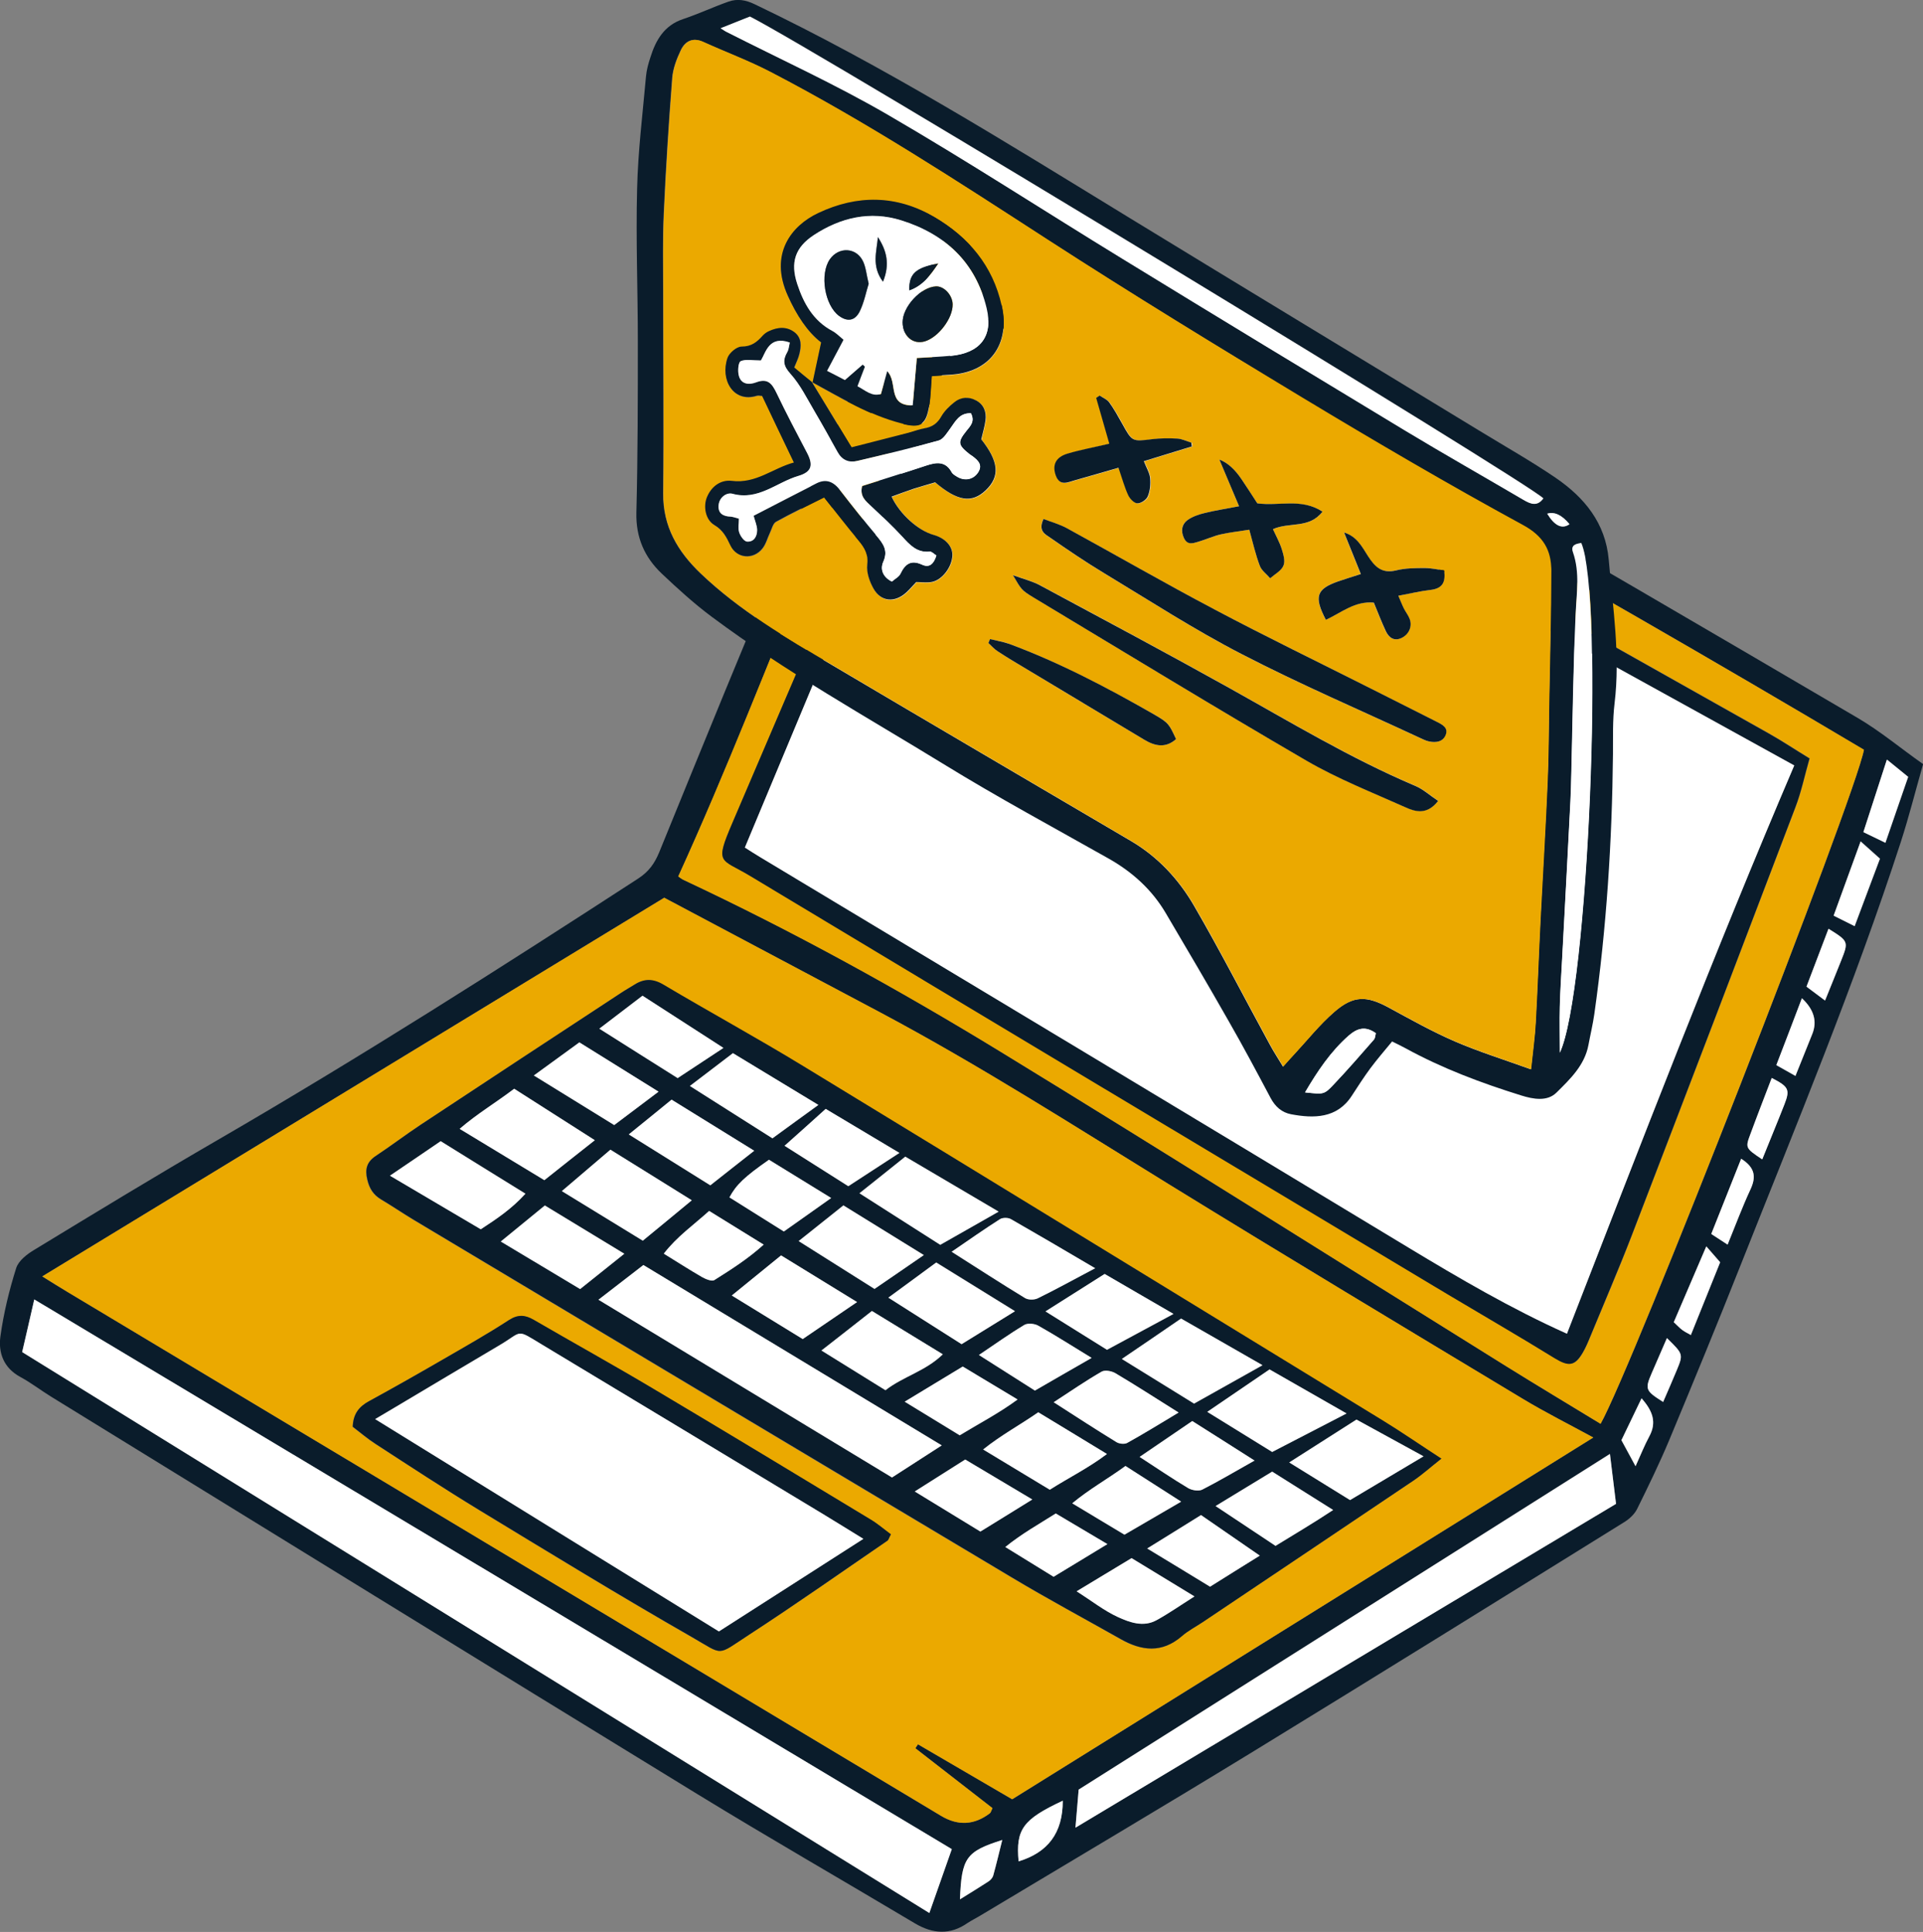 <?xml version="1.0" encoding="UTF-8"?>
<svg xmlns="http://www.w3.org/2000/svg" version="1.1" viewBox="0 0 1318.7 1325">
  <rect x="0" y="0" width="1318.7" height="1325" fill="#808080" stroke="none"/>
  <defs>
    <style>
      .cls-1 {
        fill: #0a1c2b;
      }

      .cls-2 {
        fill: #fff;
      }

      .cls-3 {
        fill: #eba900;
      }
    </style>
  </defs>
  <!-- Generator: Adobe Illustrator 28.6.0, SVG Export Plug-In . SVG Version: 1.2.0 Build 709)  -->
  <g>
    <g id="Layer_1">
      <g>
        <g>
          <path class="cls-1" d="M1318.7,524.3c-5.2,18.2-9.6,35.8-15.2,53.1-32,98.5-71.7,194-109.8,290.1-15.9,40.2-32.4,80.2-49,120.1-6.7,16-14.3,31.6-22,47.2-1.8,3.7-5.4,7-9,9.2-84.5,52.5-169,105-253.9,157-62.4,38.2-125.4,75.5-188.1,113.1-2.7,1.6-5.5,3-8.1,4.7-12,8.4-23.9,7.6-36.2.3-49.8-29.7-100.1-58.6-149.6-88.9-147.6-90.4-295-181.4-442.4-272.1-7.2-4.4-14-9.7-21.4-13.7-11.5-6.2-15.3-16.6-13.7-28,2.2-15.8,6-31.5,10.8-46.7,1.6-5.1,7.6-9.7,12.7-12.7,41.6-25.3,83.1-50.6,125.2-75,98.1-56.9,193.7-117.8,288.7-179.5,7.2-4.7,11.2-10.3,14.4-18.1,29.8-73.1,59.5-146.2,90.3-218.9,29.2-69,59.7-137.4,89.6-206.1,1.6-3.6,2.4-7.6,3.2-11.4,2-9.3,8.5-13.7,17.5-10.9,5.1,1.6,9.9,4.1,14.5,6.7,99,56,198.2,111.7,296.9,168.3,103.7,59.6,206.9,119.9,310,180.4,15.3,9,29,20.5,44.6,31.5ZM455.5,615.7c-143.4,87.3-284.1,173-426.5,259.7,6.7,4.2,11.9,7.5,17.2,10.6,199.7,119.8,399.5,239.6,599.2,359.4q17.4,10.4,33.4-1.8c.6-.5.8-1.5,1.8-3.5-17.5-13.6-35.2-27.3-52.9-41.1.6-.9,1.2-1.8,1.8-2.7,21.3,12.4,42.7,24.9,64.6,37.7,132.2-82.3,265-165,398.5-248.1-16.3-8.9-32.7-17.1-48.3-26.5-81-48.8-162.1-97.5-242.6-147.1-65.3-40.2-130-81.7-197.8-117.8-50-26.6-100-53.1-148.4-78.8ZM1278.2,514.2c-206.4-122.8-416.5-239.1-629-354.3-31,74.3-61.7,147.4-92,220.7-30.4,73.6-59,147.9-92.1,220.5,1.2.8,2.3,1.7,3.5,2.3,74.8,35,147.1,74.8,217.5,117.9,116.1,71,231.1,143.7,346.6,215.6,21.5,13.4,43.2,26.4,64.9,39.6,21.3-37.2,174.9-430.6,180.6-462.3ZM652.7,1268.2c-209.6-125.6-418.7-250.9-629.2-377-2.9,12.7-5.7,24.6-8.3,36.1,207.7,128.4,414.9,256.5,622.1,384.7,5.3-15.2,10.5-29.8,15.4-43.8ZM1104,997.1c-123,77.7-243.5,153.9-364.3,230.2-.7,8.1-1.4,16.1-2.2,26.1,124.2-74.4,246.5-147.7,370.7-222.1-1.2-9.7-2.6-21-4.2-34.3ZM1294,521c-5.8,17.8-10.8,33.3-16.1,49.7,5.2,2.5,9.8,4.7,15.1,7.3,5.5-16,10.5-30.5,15.6-45.2-4.9-4-9-7.3-14.5-11.8ZM1289.2,588.8c-4.5-4-8.2-7.3-13.2-11.8-6.6,18.1-12.5,34.3-18.5,50.9,5.2,2.6,9.4,4.7,14.4,7.2,5.9-15.9,11.4-30.4,17.4-46.4ZM1170.1,854.8c-7.9,18.4-15.1,35.3-22.3,52,2.6,2.5,4.1,4.1,5.9,5.4,1.6,1.2,3.5,2.1,5.8,3.4,6.9-17.2,13.5-33.6,20.1-49.9-3.2-3.7-5.7-6.6-9.5-10.9ZM1208.4,795.1c5.3-13.2,10.4-25.4,15.2-37.7,3.9-10.1,2.9-12.1-8.7-18.1-4.9,12.8-9.8,25.6-14.6,38.4-3.6,9.6-3.4,9.7,8,17.4ZM1194,794.7c-7,17.6-13.6,34.4-20.5,51.6,3.9,2.6,7.1,4.6,11.2,7.3,5.5-13.3,10.1-25.7,15.6-37.7,4-8.5,3.5-15-6.3-21.2ZM1235.7,684.7c-5.8,15.2-11.5,30-17.5,45.8,4.6,2.6,8.4,4.8,13.1,7.4,4.3-10.8,8-19.9,11.6-28.9q5.1-12.9-7.1-24.3ZM728.8,1235c-27.5,12.8-32.3,19.7-30.3,41.6,20-6.1,30.4-19.4,30.3-41.6ZM1251.5,686.2c4.1-10.2,7.6-18.7,11-27.3,5.2-13.2,5.2-13.4-8.6-22-5,13.2-10,26.3-15.1,39.7,4.1,3.1,7.6,5.6,12.7,9.5ZM658.3,1302.7c7.2-4.5,13.5-8.3,19.6-12.3,1.4-.9,2.7-2.5,3.2-4,2.2-8,4.1-16,6.2-24.4-24.8,7.9-27.9,12.1-29,40.8ZM1143.1,917.7c-3.6,8.4-7.1,16.3-10.5,24.2-4.6,10.8-4.2,11.9,7.9,19.6,3.1-7.3,6.3-14.5,9.3-21.7,4.6-11.1,4.5-11.1-6.7-22.1ZM1121.6,1005.6c3.5-7.7,6.1-14.3,9.4-20.4,5.2-9.6,2.4-17.4-5.3-26.1-5,10.3-9.4,19.5-13.8,28.7,3.2,5.9,6.1,11.3,9.7,17.9Z"/>
          <path class="cls-3" d="M455.5,615.7c48.4,25.7,98.4,52.2,148.4,78.8,67.8,36.1,132.4,77.5,197.8,117.8,80.5,49.6,161.6,98.3,242.6,147.1,15.6,9.4,32,17.6,48.3,26.5-133.4,83.1-266.3,165.8-398.5,248.1-21.9-12.8-43.2-25.2-64.6-37.7-.6.9-1.2,1.8-1.8,2.7,17.7,13.7,35.4,27.5,52.9,41.1-1,2-1.1,3-1.8,3.5q-16,12.2-33.4,1.8c-199.7-119.8-399.5-239.6-599.2-359.4-5.3-3.2-10.5-6.5-17.2-10.6,142.4-86.7,283.1-172.4,426.5-259.7ZM988.3,1000.5c-15.1-9.8-27.5-18.4-40.4-26.3-132.3-81.1-264.6-162.2-397.2-242.9-31.6-19.2-64.1-37-95.9-55.9-7.2-4.3-13.3-4.1-19.9,0-3,1.9-6.1,3.6-9.1,5.6-45.9,30.1-91.7,60.3-137.5,90.5-10.4,6.9-20.4,14.5-30.8,21.4-6.2,4.1-7.4,9.1-5.8,16.1,1.4,6.1,4.1,10.5,9.5,13.7,7.7,4.5,15,9.6,22.7,14.2,136.6,81.8,273.2,163.6,409.9,245.1,24.5,14.6,49.7,28.1,74.5,42.2,14.4,8.1,28.3,9.8,41.9-1.9,4.4-3.8,9.6-6.5,14.4-9.7,48.2-32.3,96.4-64.6,144.4-97,6.2-4.2,11.7-9.2,19.1-15ZM610.9,1052.4c-4.6-3.4-8.9-7.2-13.8-10.1-49.6-30-99.1-60-148.9-89.6-27.2-16.2-54.9-31.5-82.2-47.4-6-3.5-10.9-3.9-17.2.2-14.5,9.4-29.6,18-44.7,26.7-17,9.8-34,19.5-51.2,28.9-6.8,3.7-10.8,8.7-11.1,17.5,5,3.8,10.1,8.2,15.7,11.8,23.6,15.2,47.1,30.7,71,45.3,48.4,29.4,96.6,59,145.8,87.1,22.3,12.7,16.7,13.1,39.2-1.5,32.1-20.8,63.4-42.9,94.9-64.5.9-.6,1.3-2.2,2.4-4.3Z"/>
          <path class="cls-3" d="M1278.2,514.2c-5.7,31.6-159.4,425-180.6,462.3-21.6-13.2-43.4-26.2-64.9-39.6-115.5-71.9-230.5-144.6-346.6-215.6-70.4-43-142.7-82.8-217.5-117.9-1.2-.6-2.2-1.4-3.5-2.3,33.1-72.5,61.7-146.9,92.1-220.5,30.3-73.3,61-146.4,92-220.7,212.5,115.2,422.5,231.6,629,354.3ZM1240.9,520c-10-6.1-18.9-12-28.1-17.2-129-72.6-258-145.3-387.2-217.7-50.2-28.1-100.8-55.4-151.3-83-4.1-2.3-8.6-3.9-13.3-6.1-6,13.5-11.4,25.5-16.7,37.6-47.4,110.2-94.8,220.4-141.9,330.7-12.3,28.8-8.1,24.2,11.9,36.2,159.4,95.9,319,191.5,478.6,287.1,24.5,14.7,49.2,29,73.5,43.9,9.4,5.8,13.7,5.5,19.2-4,2-3.5,3.5-7.2,5.1-10.9,9.5-23.1,19.5-46,28.4-69.3,37.6-97.8,75-195.7,112.2-293.6,4.1-10.7,6.4-22,9.8-33.8Z"/>
          <path class="cls-2" d="M652.7,1268.2c-4.9,14-10.1,28.6-15.4,43.8-207.2-128.1-414.4-256.2-622.1-384.7,2.7-11.5,5.4-23.4,8.3-36.1,210.5,126.1,419.6,251.4,629.2,377Z"/>
          <path class="cls-2" d="M1104,997.1c1.6,13.3,3,24.5,4.2,34.3-124.2,74.4-246.5,147.6-370.7,222.1.8-10,1.5-18.1,2.2-26.1,120.8-76.3,241.2-152.5,364.3-230.2Z"/>
          <path class="cls-2" d="M1294,521c5.6,4.5,9.6,7.8,14.5,11.8-5,14.6-10.1,29.1-15.6,45.2-5.3-2.6-9.8-4.7-15.1-7.3,5.3-16.4,10.3-31.9,16.1-49.7Z"/>
          <path class="cls-2" d="M1289.2,588.8c-6,15.9-11.4,30.5-17.4,46.4-5-2.5-9.1-4.6-14.4-7.2,6.1-16.7,11.9-32.8,18.5-50.9,5,4.4,8.7,7.8,13.2,11.8Z"/>
          <path class="cls-2" d="M1170.1,854.8c3.8,4.3,6.3,7.3,9.5,10.9-6.6,16.3-13.2,32.7-20.1,49.9-2.3-1.3-4.2-2.2-5.8-3.4-1.8-1.3-3.3-3-5.9-5.4,7.2-16.7,14.4-33.6,22.3-52Z"/>
          <path class="cls-2" d="M1208.4,795.1c-11.5-7.7-11.6-7.8-8-17.4,4.7-12.8,9.7-25.6,14.6-38.4,11.6,6,12.7,7.9,8.7,18.1-4.8,12.3-9.9,24.5-15.2,37.7Z"/>
          <path class="cls-2" d="M1194,794.7c9.8,6.2,10.3,12.7,6.3,21.2-5.6,12-10.2,24.4-15.6,37.7-4.1-2.7-7.2-4.7-11.2-7.3,6.8-17.2,13.5-34,20.5-51.6Z"/>
          <path class="cls-2" d="M1235.7,684.7q12.2,11.4,7.1,24.3c-3.6,9-7.2,18-11.6,28.9-4.6-2.6-8.5-4.8-13.1-7.4,6.1-15.8,11.7-30.5,17.5-45.8Z"/>
          <path class="cls-2" d="M728.8,1235c0,22.3-10.3,35.5-30.3,41.6-2-22,2.9-28.8,30.3-41.6Z"/>
          <path class="cls-2" d="M1251.5,686.2c-5.1-3.8-8.6-6.4-12.7-9.5,5.1-13.5,10.1-26.5,15.1-39.7,13.8,8.6,13.9,8.7,8.6,22-3.4,8.6-6.9,17.1-11,27.3Z"/>
          <path class="cls-2" d="M658.3,1302.7c1.1-28.7,4.2-32.9,29-40.8-2.1,8.4-4,16.5-6.2,24.4-.4,1.5-1.8,3.1-3.2,4-6.2,4-12.5,7.9-19.6,12.3Z"/>
          <path class="cls-2" d="M1143.1,917.7c11.2,11,11.3,11,6.7,22.1-3,7.2-6.1,14.4-9.3,21.7-12.1-7.6-12.6-8.7-7.9-19.6,3.4-7.9,6.9-15.8,10.5-24.2Z"/>
          <path class="cls-2" d="M1121.6,1005.6c-3.6-6.6-6.5-11.9-9.7-17.9,4.4-9.1,8.9-18.4,13.8-28.7,7.7,8.7,10.5,16.5,5.3,26.1-3.3,6.1-5.9,12.7-9.4,20.4Z"/>
          <path class="cls-1" d="M988.3,1000.5c-7.4,5.8-13,10.9-19.1,15-48.1,32.4-96.3,64.7-144.4,97-4.8,3.2-10.1,5.9-14.4,9.7-13.6,11.7-27.5,10.1-41.9,1.9-24.8-14-50-27.5-74.5-42.2-136.7-81.6-273.3-163.4-409.9-245.1-7.7-4.6-15-9.6-22.7-14.2-5.4-3.2-8.1-7.6-9.5-13.7-1.7-7-.4-12,5.8-16.1,10.4-6.9,20.4-14.5,30.8-21.4,45.8-30.3,91.6-60.4,137.5-90.5,3-2,6.1-3.7,9.1-5.6,6.6-4.2,12.7-4.3,19.9,0,31.8,18.9,64.3,36.6,95.9,55.9,132.5,80.7,264.8,161.9,397.2,242.9,12.9,7.9,25.3,16.5,40.4,26.3ZM410.4,891.4c68.6,41.5,135.1,81.8,201.3,121.9,11.4-7.4,22-14.2,34.1-22-69.2-41.8-136.6-82.5-204.6-123.7-9.8,7.6-19.3,14.9-30.8,23.8ZM751,869.8c-20.9-12.3-39.3-23.2-57.8-33.7-1.9-1.1-5.6-1.1-7.4,0-10.7,6.8-21.1,14.2-33.2,22.4,18.1,11.5,34.1,21.9,50.4,31.8,2.2,1.3,6.3,1.3,8.7.1,12.3-6.1,24.3-12.7,39.3-20.6ZM407.9,782c-19.4-12.4-37.3-23.8-55.3-35.3-12.5,9.5-25.3,17-37.4,27.5,20.4,12.3,38.9,23.6,58.1,35.2,11.2-8.8,21.9-17.3,34.6-27.4ZM865.7,936.3c-20.4-11.7-38.3-22-55.7-31.9-14,9.5-26.6,18.1-40.6,27.7,17.8,11,33.5,20.7,49.5,30.6,15.2-8.5,29.7-16.7,46.9-26.3ZM644.7,853.7c13.1-7.4,25.8-14.6,40.1-22.8-22.2-13.1-43.1-25.4-64-37.7-10.8,8.6-20.5,16.4-31.4,25.1,18.7,12,36.3,23.2,55.3,35.3ZM474.4,823.2c-19.3-12-37.2-23.1-55.8-34.7-11.1,9.5-21.8,18.6-33.3,28.4,19.5,11.9,37.2,22.8,55.5,34,11.1-9.2,21.6-17.9,33.6-27.7ZM923.4,969.4c-19-10.9-36.1-20.6-52.8-30.2-14.7,10-28,19.1-42.7,29.1,16,9.9,30.3,18.7,44.5,27.5,16.6-8.6,32.6-16.8,51-26.4ZM267.5,806.3c22.3,13.2,42.1,24.9,62.2,36.7,11-7.1,21.4-14.1,30.6-24.4-19.9-12.3-38.7-24-58.1-36-11.1,7.6-21.9,15-34.7,23.6ZM884.1,1003c14.6,9,28.1,17.4,41.7,25.8,16.8-10,32.9-19.6,50.4-30-16.9-9.3-31.6-17.3-46-25.2-15.5,9.9-30.1,19.2-46.1,29.4ZM550.5,918.4c12.1-8.3,23.7-16.2,37.3-25.4-18.6-11.4-35.4-21.7-52.1-32-11.6,9.4-22.1,18-33.8,27.5,17.1,10.5,32.6,20,48.7,29.9ZM529.7,780.7c10.7-7.7,20.3-14.7,31.5-22.9-20.2-12.2-39.1-23.7-58.6-35.5-9.7,7.3-19.1,14.5-29.5,22.5,19.6,12.4,37.6,23.9,56.6,35.9ZM460.6,754.2c-10,8.1-18.9,15.3-29.4,23.9,19.4,12.1,37.6,23.4,55.9,34.9,10.2-8,19.4-15.3,30.1-23.7-19.7-12.2-37.7-23.3-56.6-35ZM578.3,826.7c-10,8-19.6,15.6-30.6,24.4,18.5,11.7,35.3,22.2,52,32.8,11.5-7.9,22-15.1,33.8-23.2-18.7-11.6-36.1-22.3-55.2-34.1ZM609.3,889.9c17.8,11.3,34.1,21.7,50.2,31.9,12.4-7.6,23.5-14.5,36.6-22.6-19-11.8-36.2-22.4-54-33.4-10.7,7.8-20.9,15.4-32.7,24ZM428.2,859.8c-18.9-11.5-36.5-22.2-54.5-33.1-10.2,8.3-19.6,16-30.2,24.7,19.3,11.6,36.7,22,54.4,32.6,10-8,19.3-15.4,30.4-24.3ZM716.9,899.4c15.4,9.6,28.8,18,42.3,26.4,15-8.1,29.4-15.9,45.6-24.6-17-9.9-32.2-18.7-47.2-27.4-13.3,8.4-25.7,16.3-40.6,25.7ZM451.6,748.7c-19.4-12.1-36.7-22.8-54.3-33.8-10.3,7.5-20.2,14.7-31.2,22.7,19.3,11.9,36.9,22.7,55.1,34,9.9-7.5,19.4-14.6,30.4-22.9ZM808.2,968.8c-16-10.1-29.4-18.8-43.2-26.9-2.6-1.6-7.3-2.5-9.6-1.2-10.7,6.2-20.9,13.2-32.9,21,15.5,9.9,29.2,18.8,43.1,27.4,1.9,1.2,5.5,1.6,7.3.5,11.2-6.2,22.1-13,35.2-20.8ZM607.3,953.5c12.2-9.5,27.4-13,39.3-24.6-17-10.4-32.7-20-48.6-29.7-11.6,9-22.3,17.4-34.6,27.1,15.1,9.4,28.9,17.9,44,27.3ZM719.9,1021.7c12.9-8.2,26.2-14.7,39.2-24.5-16.9-10.2-32-19.4-47.1-28.6-12.7,8.8-25.4,15.5-37.8,25.5,16.3,9.9,30.7,18.6,45.7,27.6ZM464.7,739.4c10.4-6.9,20.5-13.5,31.4-20.7-19.5-12.6-37.4-24.1-55.5-35.8-9.9,7.5-19.2,14.6-29.6,22.6,18.7,11.8,36,22.7,53.7,33.9ZM616.7,790.7c-17.5-10.5-33.9-20.2-50.4-30.1-9.5,8.5-18.4,16.5-28.2,25.3,15,9.5,29.2,18.5,43.7,27.7,11.6-7.6,22.7-14.8,35-22.8ZM833.6,1032.9c15,10,28.1,18.7,41.1,27.3,13.3-8.2,25.8-15.5,39.5-24.6-15.4-9.6-28.5-17.9-41.8-26.3-12.5,7.6-24.6,14.9-38.8,23.6ZM707.9,1028.4c-16.6-9.9-31.3-18.6-46-27.4-11.6,7.3-22.3,14.1-34.6,21.9,16.5,10.1,30.7,18.8,45,27.5,11.7-7.3,22.6-14,35.6-22ZM775.9,1068.6c-12.8,7.8-24.4,14.8-37.6,22.7,10.3,6.6,18.7,13.3,28.2,17.6,8.1,3.7,17.6,7.2,26.6,2.2,8.3-4.6,16.2-10.1,26-16.3-15.6-9.5-29.1-17.7-43.2-26.3ZM817.6,974.6c-12.5,8.5-23.7,16.2-36.1,24.6,12.3,8,22.6,15,33.3,21.4,2.6,1.5,7.2,2.3,9.7,1,11.4-5.8,22.4-12.3,35.8-19.9-15.1-9.6-28.5-18.1-42.7-27.1ZM863.9,1066.9c-14.7-10.1-27.4-18.9-40.3-27.8-12.3,7.6-23.8,14.7-36.9,22.9,15.5,9.5,29.1,17.7,43.1,26.2,11.1-6.9,21.6-13.5,34.1-21.3ZM748.6,931.3c-13.8-8.4-25-15.6-36.6-22.1-2.6-1.4-7.3-1.9-9.6-.5-10.1,6.1-19.7,13-31.1,20.6,14.1,8.9,26.3,16.7,38.4,24.4,12.9-7.4,24.8-14.2,38.9-22.4ZM658.2,984.4c13.1-8,26.3-14.8,39.6-24.5-13.9-8.4-26-15.7-37.6-22.6-13.5,8.2-25.9,15.6-39.8,24.1,13.4,8.2,25.5,15.5,37.8,23.1ZM570,821.6c-15.9-9.8-29.4-18.1-42.6-26.2-16.9,11.8-22.5,17.2-27.1,25.8,12.3,7.7,24.6,15.4,37.3,23.4,10.6-7.5,20.6-14.6,32.5-23ZM809.9,1029.9c-13.9-8.9-26.1-16.7-38.1-24.4-12.4,9.1-24.7,15.7-36.5,25.6,13.2,8,24.5,14.7,35.8,21.5,13-7.6,25.1-14.6,38.8-22.6ZM486.3,830.5c-10.6,9.6-22.1,17.6-31.1,29.3,9.6,5.9,17.8,11.2,26.3,16.1,2.5,1.4,6.7,3.1,8.4,2,11.4-7.2,22.9-14.4,33.8-24.3-13.4-8.2-25.1-15.5-37.4-23.1ZM759.4,1059c-12.9-7.6-24.2-14.4-35.4-21-11.9,7.5-23.3,13.9-34.6,23,12.2,7.5,22.7,14,33.1,20.4,12.3-7.5,23.9-14.5,36.9-22.4Z"/>
          <path class="cls-1" d="M610.9,1052.4c-1.2,2.1-1.5,3.7-2.4,4.3-31.6,21.6-62.9,43.7-94.9,64.5-22.6,14.7-16.9,14.3-39.2,1.5-49.1-28.1-97.4-57.7-145.8-87.1-24-14.6-47.5-30-71-45.3-5.6-3.6-10.6-7.9-15.7-11.8.3-8.8,4.3-13.8,11.1-17.5,17.2-9.4,34.3-19.1,51.2-28.9,15-8.7,30.1-17.2,44.7-26.7,6.3-4.1,11.2-3.7,17.2-.2,27.4,15.9,55,31.2,82.2,47.4,49.8,29.6,99.3,59.6,148.9,89.6,4.8,2.9,9.2,6.7,13.8,10.1ZM592.1,1055.4c-10.3-6.3-18.8-11.7-27.5-16.9-64.2-38.7-128.3-77.5-192.5-116.1-18.8-11.3-13.3-9.4-29.4,0-24.2,14.3-48.3,28.7-72.5,43.1-4.1,2.4-8.2,4.9-13,7.7,78.4,48.5,156.1,96.5,235.7,145.6,31.5-20.2,64.4-41.3,99.1-63.5Z"/>
          <path class="cls-1" d="M1240.9,520c-3.4,11.9-5.7,23.2-9.8,33.8-37.2,97.9-74.6,195.8-112.2,293.6-9,23.3-18.9,46.2-28.4,69.3-1.5,3.7-3.1,7.5-5.1,10.9-5.5,9.5-9.8,9.7-19.2,4-24.3-15-49-29.3-73.5-43.9-159.6-95.6-319.2-191.2-478.6-287.1-20-12-24.2-7.5-11.9-36.2,47.1-110.3,94.5-220.5,141.9-330.7,5.2-12.1,10.7-24.2,16.7-37.6,4.7,2.1,9.2,3.8,13.3,6.1,50.5,27.6,101.1,54.9,151.3,83,129.2,72.4,258.2,145.1,387.2,217.7,9.3,5.2,18.1,11.1,28.1,17.2ZM1074.5,914.7c50.8-130.6,101.1-261.5,155.9-389.8-189.1-104.4-377.9-208.6-565.7-312.3-51.1,122.5-102.4,245.3-153.9,368.6,3.5,2.2,6.8,4.4,10.2,6.4,148.3,89.3,296.7,178.3,444.8,267.9,35.1,21.2,70.4,41.9,108.7,59.1Z"/>
          <path class="cls-2" d="M410.4,891.4c11.5-8.9,20.9-16.2,30.8-23.8,68,41.1,135.5,81.9,204.6,123.7-12.1,7.8-22.7,14.6-34.1,22-66.2-40.1-132.7-80.4-201.3-121.9Z"/>
          <path class="cls-2" d="M751,869.8c-14.9,7.9-27,14.6-39.3,20.6-2.4,1.2-6.5,1.2-8.7-.1-16.3-9.9-32.3-20.3-50.4-31.8,12.1-8.3,22.5-15.6,33.2-22.4,1.8-1.1,5.5-1.1,7.4,0,18.5,10.6,36.9,21.4,57.8,33.7Z"/>
          <path class="cls-2" d="M407.9,782c-12.7,10-23.5,18.5-34.6,27.4-19.1-11.6-37.7-22.8-58.1-35.2,12.1-10.4,24.9-18,37.4-27.5,18,11.5,35.9,22.9,55.3,35.3Z"/>
          <path class="cls-2" d="M865.7,936.3c-17.1,9.6-31.7,17.8-46.9,26.3-16-9.9-31.7-19.6-49.5-30.6,14.1-9.6,26.7-18.1,40.6-27.7,17.4,10,35.3,20.2,55.7,31.9Z"/>
          <path class="cls-2" d="M644.7,853.7c-19-12.1-36.6-23.4-55.3-35.3,10.9-8.7,20.6-16.4,31.4-25.1,20.8,12.3,41.7,24.6,64,37.7-14.3,8.1-27,15.3-40.1,22.8Z"/>
          <path class="cls-2" d="M474.4,823.2c-11.9,9.9-22.5,18.6-33.6,27.7-18.3-11.2-36-22.1-55.5-34,11.5-9.8,22.1-18.9,33.3-28.4,18.6,11.5,36.5,22.7,55.8,34.7Z"/>
          <path class="cls-2" d="M923.4,969.4c-18.4,9.5-34.4,17.8-51,26.4-14.2-8.8-28.5-17.6-44.5-27.5,14.7-10,28-19.1,42.7-29.1,16.7,9.6,33.7,19.3,52.8,30.2Z"/>
          <path class="cls-2" d="M267.5,806.3c12.7-8.7,23.6-16.1,34.7-23.6,19.4,12.1,38.2,23.7,58.1,36-9.2,10.2-19.6,17.2-30.6,24.4-20.1-11.9-39.9-23.6-62.2-36.7Z"/>
          <path class="cls-2" d="M884.1,1003c16-10.2,30.6-19.5,46.1-29.4,14.4,7.9,29.1,15.9,46,25.2-17.5,10.4-33.6,20-50.4,30-13.6-8.4-27.1-16.8-41.7-25.8Z"/>
          <path class="cls-2" d="M550.5,918.4c-16.1-9.9-31.5-19.4-48.7-29.9,11.8-9.6,22.2-18.1,33.8-27.5,16.7,10.3,33.5,20.6,52.1,32-13.5,9.2-25.2,17.2-37.3,25.4Z"/>
          <path class="cls-2" d="M529.7,780.7c-19-12-37-23.5-56.6-35.9,10.5-8,19.9-15.1,29.5-22.5,19.5,11.8,38.4,23.3,58.6,35.5-11.2,8.1-20.9,15.1-31.5,22.9Z"/>
          <path class="cls-2" d="M460.6,754.2c19,11.7,36.9,22.8,56.6,35-10.7,8.4-19.9,15.6-30.1,23.7-18.3-11.4-36.5-22.8-55.9-34.9,10.5-8.5,19.4-15.7,29.4-23.9Z"/>
          <path class="cls-2" d="M578.3,826.7c19.1,11.8,36.5,22.5,55.2,34.1-11.7,8.1-22.3,15.3-33.8,23.2-16.8-10.6-33.5-21.1-52-32.8,11-8.8,20.5-16.4,30.6-24.4Z"/>
          <path class="cls-2" d="M609.3,889.9c11.8-8.7,22.1-16.2,32.7-24,17.8,11,35,21.6,54,33.4-13.1,8.1-24.2,14.9-36.6,22.6-16.1-10.2-32.3-20.5-50.2-31.9Z"/>
          <path class="cls-2" d="M428.2,859.8c-11,8.8-20.4,16.3-30.4,24.3-17.7-10.6-35.1-21.1-54.4-32.6,10.7-8.7,20.1-16.4,30.2-24.7,18,10.9,35.6,21.6,54.5,33.1Z"/>
          <path class="cls-2" d="M716.9,899.4c14.8-9.4,27.2-17.2,40.6-25.7,15,8.7,30.2,17.6,47.2,27.4-16.2,8.7-30.5,16.5-45.6,24.6-13.4-8.4-26.9-16.8-42.3-26.4Z"/>
          <path class="cls-2" d="M451.6,748.7c-11.1,8.3-20.5,15.4-30.4,22.9-18.2-11.2-35.9-22.1-55.1-34,11.1-8.1,20.9-15.2,31.2-22.7,17.7,11,34.9,21.7,54.3,33.8Z"/>
          <path class="cls-2" d="M808.2,968.8c-13.1,7.9-24,14.6-35.2,20.8-1.8,1-5.4.6-7.3-.5-13.9-8.5-27.6-17.4-43.1-27.4,12-7.8,22.2-14.9,32.9-21,2.3-1.3,7-.4,9.6,1.2,13.8,8.2,27.2,16.9,43.2,26.9Z"/>
          <path class="cls-2" d="M607.3,953.5c-15-9.3-28.8-17.9-44-27.3,12.3-9.6,23.1-18,34.6-27.1,15.8,9.7,31.6,19.3,48.6,29.7-11.9,11.6-27,15.1-39.3,24.6Z"/>
          <path class="cls-2" d="M719.9,1021.7c-15-9.1-29.4-17.8-45.7-27.6,12.4-9.9,25.1-16.7,37.8-25.5,15.1,9.1,30.2,18.3,47.1,28.6-13,9.8-26.3,16.3-39.2,24.5Z"/>
          <path class="cls-2" d="M464.7,739.4c-17.7-11.2-35-22-53.7-33.9,10.4-7.9,19.8-15.1,29.6-22.6,18.1,11.7,36,23.2,55.5,35.8-10.9,7.2-20.9,13.8-31.4,20.7Z"/>
          <path class="cls-2" d="M616.7,790.7c-12.3,8-23.4,15.3-35,22.8-14.5-9.2-28.7-18.2-43.7-27.7,9.9-8.8,18.8-16.8,28.2-25.3,16.6,9.9,32.9,19.7,50.4,30.1Z"/>
          <path class="cls-2" d="M833.6,1032.9c14.2-8.6,26.3-16,38.8-23.6,13.3,8.4,26.4,16.6,41.8,26.3-13.7,9.1-26.2,16.4-39.5,24.6-13-8.6-26.1-17.4-41.1-27.3Z"/>
          <path class="cls-2" d="M707.9,1028.4c-13,8.1-23.9,14.8-35.6,22-14.3-8.7-28.5-17.4-45-27.5,12.4-7.8,23.1-14.6,34.6-21.9,14.7,8.7,29.4,17.5,46,27.4Z"/>
          <path class="cls-2" d="M775.9,1068.6c14.1,8.6,27.6,16.8,43.2,26.3-9.8,6.2-17.6,11.7-26,16.3-9.1,5-18.5,1.5-26.6-2.2-9.5-4.4-17.9-11.1-28.2-17.6,13.1-7.9,24.7-15,37.6-22.7Z"/>
          <path class="cls-2" d="M817.6,974.6c14.3,9,27.6,17.5,42.7,27.1-13.4,7.5-24.4,14.1-35.8,19.9-2.5,1.3-7.1.5-9.7-1-10.7-6.4-21-13.4-33.3-21.4,12.4-8.5,23.7-16.1,36.1-24.6Z"/>
          <path class="cls-2" d="M863.9,1066.9c-12.6,7.8-23.1,14.4-34.1,21.3-13.9-8.5-27.5-16.8-43.1-26.2,13.2-8.1,24.7-15.3,36.9-22.9,12.9,8.9,25.6,17.7,40.3,27.8Z"/>
          <path class="cls-2" d="M748.6,931.3c-14.2,8.1-26,14.9-38.9,22.4-12.1-7.7-24.3-15.4-38.4-24.4,11.3-7.6,20.9-14.5,31.1-20.6,2.3-1.4,7-1,9.6.5,11.6,6.5,22.8,13.7,36.6,22.1Z"/>
          <path class="cls-2" d="M658.2,984.4c-12.3-7.5-24.4-14.9-37.8-23.1,13.9-8.4,26.3-15.9,39.8-24.1,11.6,7,23.7,14.3,37.6,22.6-13.2,9.7-26.5,16.5-39.6,24.5Z"/>
          <path class="cls-2" d="M570,821.6c-11.9,8.4-21.8,15.5-32.5,23-12.7-8-25-15.7-37.3-23.4,4.6-8.6,10.2-14,27.1-25.8,13.2,8.1,26.7,16.4,42.6,26.2Z"/>
          <path class="cls-2" d="M809.9,1029.9c-13.7,8-25.8,15-38.8,22.6-11.2-6.7-22.5-13.5-35.8-21.5,11.8-9.8,24-16.5,36.5-25.6,12,7.7,24.2,15.5,38.1,24.4Z"/>
          <path class="cls-2" d="M486.3,830.5c12.3,7.6,24,14.8,37.4,23.1-11,9.9-22.4,17.1-33.8,24.3-1.7,1.1-5.9-.6-8.4-2-8.5-4.9-16.7-10.2-26.3-16.1,9-11.7,20.5-19.7,31.1-29.3Z"/>
          <path class="cls-2" d="M759.4,1059c-13,7.9-24.6,15-36.9,22.4-10.5-6.5-20.9-12.9-33.1-20.4,11.2-9.1,22.6-15.4,34.6-23,11.2,6.6,22.6,13.4,35.4,21Z"/>
          <path class="cls-2" d="M592.1,1055.4c-34.7,22.3-67.6,43.3-99.1,63.5-79.6-49.2-157.3-97.2-235.7-145.6,4.7-2.8,8.9-5.3,13-7.7,24.2-14.4,48.3-28.8,72.5-43.1,16-9.5,10.6-11.4,29.4,0,64.2,38.6,128.4,77.4,192.5,116.1,8.6,5.2,17.2,10.6,27.5,16.9Z"/>
          <path class="cls-2" d="M1074.5,914.7c-38.3-17.2-73.6-37.9-108.7-59.1-148.1-89.6-296.5-178.7-444.8-267.9-3.4-2-6.7-4.2-10.2-6.4,51.5-123.3,102.7-246.1,153.9-368.6,187.9,103.7,376.6,207.9,565.7,312.3-54.8,128.3-105.1,259.2-155.9,389.8Z"/>
        </g>
        <g>
          <path class="cls-1" d="M954.7,714.2c-5.1,6.2-10.3,12.2-15,18.5-4.5,6.1-8.6,12.5-12.7,18.8-10.1,15.7-26.2,15.6-41.6,12.7-6.4-1.2-10.9-5.2-14.1-11.2-9.4-17.7-18.8-35.4-28.8-52.8-14.1-24.8-28.6-49.4-43.1-74-9.5-16.1-22.9-28.2-39.2-37.4-37.7-21.3-75.8-41.8-112.7-64.5-53.6-32.9-108.7-63.5-159.3-101.2-12.1-9-23.4-19.3-34.4-29.7-11.8-11.2-17.8-24.8-17.4-41.8,1-39.3,1-78.6,1-117.8,0-34.7-1.4-69.5-.5-104.2.6-25.8,3.8-51.5,6.1-77.2.4-4.4,1.6-8.8,3-13,3.7-11.9,9.5-22,22.4-26.3,10.5-3.5,20.7-8.3,31.2-12,6-2.1,11.7-1.2,17.9,1.8,88.8,42.4,172,94.5,255.7,145.7,80.3,49.1,160.9,97.8,241.3,146.8,17.5,10.7,35.4,20.8,52.3,32.3,19.7,13.5,34.2,31,36.4,56.2,2.8,32.8,8,65.4,4,98.5-1.4,11.5-1,23.2-1.1,34.8-.6,59.7-4.4,119.2-12.8,178.4-1,7-2.7,14-4,21-2.6,14-12.6,23.5-21.9,32.7-6.3,6.3-15.9,4.6-24.2,2-27.3-8.5-54-18.5-79.2-32.3-2.7-1.5-5.5-2.8-9.5-4.8ZM1049.8,733.3c1.3-12.7,2.7-22.4,3.2-32.1,1.3-23.6,2.1-47.2,3.3-70.8,1.5-31.1,3.4-62.2,4.8-93.4.8-17.8.8-35.7,1.1-53.5.5-30.7,1.4-61.5,1.4-92.2,0-14-5.2-23.6-19.5-31.3-50.9-27.7-100.9-57.1-150.6-87-58.8-35.5-117.5-71.3-175.1-108.6-62.2-40.2-124.2-80.8-190-115-15-7.8-30.9-13.7-46.3-20.7-7.3-3.3-12.5-.4-15.4,5.9-2.8,5.9-5.3,12.5-5.8,18.9-2.4,31.1-4.4,62.2-5.8,93.3-.8,17.8-.4,35.7-.4,53.6,0,45.9.5,91.8,0,137.8-.2,22.9,9.9,40,25.7,55.1,26.7,25.5,58.3,44,89.8,62.6,68.3,40.4,136.8,80.6,205.2,120.8,18.6,10.9,32.9,26.4,43.4,44.5,18.1,31.2,34.6,63.4,51.9,95.1,2.6,4.9,5.7,9.5,9.1,15.2,3.4-3.8,5.4-6.1,7.5-8.3,9.1-9.8,17.5-20.4,27.5-29.1,13.3-11.6,22.4-11.3,37.8-2.9,14.9,8.1,29.7,16.4,45.2,23.1,16.2,7,33.2,12.3,51.8,19ZM1058.4,341.7c-8.9-9.9-499.5-307.9-544-330.4-6.3,2.5-12.8,5-20.1,8,2,1.3,3,2,4.1,2.5,36.9,18.8,74.8,36,110.6,56.8,54.3,31.6,107.1,65.9,160.7,98.7,64.6,39.6,129.4,78.9,194.3,118.1,26.7,16.1,53.9,31.5,80.8,47.3,5.1,3,9.6,4.8,13.8-1.1ZM1069.6,722.1c19.7-40.7,30.7-313.3,14.8-349.8-3.6.6-7.4,1.3-5.6,6.5,4.8,13.9,2.4,28,1.8,42.2-1.7,36.5-2,73-3,109.5-.2,6.2-.3,12.5-.6,18.7-1.8,35.5-3.7,71.1-5.6,106.6-.6,11.5-1.4,23.1-1.7,34.6-.3,9.9,0,19.8,0,31.6ZM895,749.2c12.7,1.4,12.9,1.6,19.5-5.4,9.5-10,18.5-20.4,27.6-30.8,1-1.1,1-3.1,1.3-4.4-7.2-5.2-12.8-3.3-18.5,1.6-12.5,11-21.5,24.5-30,39ZM1061,352.3q7.7,12.6,15.3,7.2-7.8-9.5-15.3-7.2Z"/>
          <path class="cls-3" d="M1049.8,733.3c-18.6-6.7-35.5-12-51.8-19-15.5-6.7-30.3-15-45.2-23.1-15.4-8.4-24.5-8.7-37.8,2.9-10,8.7-18.4,19.3-27.5,29.1-2.1,2.2-4.1,4.5-7.5,8.3-3.4-5.7-6.5-10.3-9.1-15.2-17.3-31.7-33.8-63.9-51.9-95.1-10.6-18.2-24.9-33.6-43.4-44.5-68.4-40.2-136.9-80.4-205.2-120.8-31.5-18.6-63.1-37.1-89.8-62.6-15.8-15.1-26-32.2-25.7-55.1.5-45.9,0-91.8,0-137.8,0-17.9-.4-35.7.4-53.6,1.4-31.1,3.4-62.2,5.8-93.3.5-6.4,3-13,5.8-18.9,2.9-6.2,8.1-9.2,15.4-5.9,15.4,7,31.3,12.9,46.3,20.7,65.8,34.2,127.8,74.7,190,115,57.7,37.3,116.3,73.2,175.1,108.6,49.6,29.9,99.7,59.3,150.6,87,14.2,7.7,19.5,17.4,19.5,31.3,0,30.7-.9,61.5-1.4,92.2-.3,17.8-.3,35.7-1.1,53.5-1.3,31.1-3.2,62.2-4.8,93.4-1.2,23.6-2,47.2-3.3,70.8-.5,9.7-1.9,19.4-3.2,32.1ZM557.2,262.4c-4-3.3-8.1-6.7-12.4-10.2,1.3-3.5,2.8-6.3,3.5-9.2,1.3-5.3,1.8-11-3.1-14.8-5.4-4.3-11.7-3.7-17.7-.9-1.6.7-3.1,1.8-4.3,3.1-3.9,4.3-7.7,7.5-14.5,7.5-3.3,0-8.4,4.2-9.6,7.7-5.3,15,4,31,20,26,1.2-.4,2.6,0,3.7.1,7.1,14.9,14.1,29.6,21.8,45.7-14.4,4-26,14.7-42.6,12.6-7.4-.9-13.7,3.5-16.9,10.9-2.8,6.4-1.2,15.7,4.9,19.3,5.9,3.5,8.3,8.5,11.1,14.1,4.4,9,15.7,9.9,21.9,2,2.4-3,3.4-7.1,5.1-10.7,1.3-2.6,2-6.4,4.2-7.6,10.8-6,22-11.3,32.9-16.8,8.7,10.9,16,20.4,23.7,29.6,4.1,4.9,6.9,9.4,6,16.7-.6,5.2,1.6,11.5,4.3,16.4,5.1,9.1,14.6,9.9,22.4,2.7,2.3-2.1,4.3-4.5,6.9-7.2,3.2,0,6.8.5,10.3,0,7.4-1.2,14.5-10.7,14.5-18.7,0-6.1-5-11.4-12.7-13.6-10.7-3-23.4-14.5-29-26.3,5-1.8,10-3.8,15.1-5.4,5-1.7,10.1-3,14.8-4.4,15.3,13,25.1,14.5,34.6,5.5,10-9.5,9.1-19.7-3-35,1-4.3,2.2-8.5,2.9-12.9.8-5.8-1.1-10.8-6.3-13.7-5.1-2.8-10.6-2.4-15.1,1.2-3.4,2.7-6.8,6-8.9,9.7-2.7,4.7-6.2,7.1-11.4,8.1-3.9.7-7.7,2.2-11.5,3.2-12.4,3.2-24.9,6.4-38.7,9.9-9.3-15.3-18.2-30-27.2-44.8,19.9,10.8,39.2,22.8,61.5,28.4,12.9,3.3,16.9,1.1,18.9-12.3,1-6.5,1.1-13.1,1.7-20.3,4.6-.3,8.5-.6,12.4-.8,27.2-1.3,41.6-20.5,35.6-47.4-6.1-27.5-22.8-47.1-46.4-60.9-25.7-15-52.5-15.2-79.4-2.6-18.2,8.6-33.9,28-20.8,56.8,6,13.2,13.5,24.8,22.8,31.9-2.3,10.7-4.1,19.2-5.9,27.6ZM715.5,355.9c-3.8,8.4,1.2,10.5,4.5,12.8,12.1,8.4,24.3,16.7,36.9,24.3,31.3,18.9,62.1,38.9,94.5,55.6,40,20.7,81.5,38.5,122.3,57.5,2,.9,4.1,2,6.2,2.4,4.7,1,9.5.3,11.4-4.5,1.9-4.8-2.2-7-6-8.9-15.2-7.6-30.3-15.3-45.4-22.9-35.8-18.1-72-35.7-107.5-54.4-33.9-17.9-67.1-37.1-100.8-55.5-4.9-2.7-10.5-4.2-16.2-6.4ZM694.7,394.5c5.8,10,5.6,10.2,13.9,15.1,62.3,37.5,124.4,75.4,187.3,112,21.5,12.5,44.9,21.7,67.7,31.9,7.2,3.2,15.2,5.4,22.6-4.3-5.5-3.7-10.2-8-15.7-10.3-44.5-18.9-85.7-43.8-127.8-67.3-42.9-23.9-86.1-47-129.4-70.2-5.2-2.8-11-4.2-18.6-7ZM849.7,347.2c-8.7,1.7-16.1,2.8-23.4,4.6-4.2,1.1-8.7,2.5-12.1,5-3.8,2.8-4.7,7.2-2.4,12,2.5,5.3,6.4,3.8,10.1,2.7,5.1-1.5,10.1-3.8,15.2-5,6.3-1.5,12.7-2.1,19.6-3.2,2.7,9.4,4.4,17.2,7.2,24.7,1.3,3.3,4.7,5.8,7.1,8.6,3.1-2.8,7.5-5.1,9.1-8.6,1.3-3,0-7.7-1.1-11.3-1.5-4.8-4-9.3-6.1-13.8,11.5-5.1,24.7,0,34-12-14.7-9.4-29.8-3.5-44.7-5.7-3.3-5-6.9-10.6-10.6-16.2q-7.1-10.7-15.4-13.8c4.7,11,8.9,21.1,13.5,32ZM909.2,425.1c10.8-5.1,20-13.1,32.8-11.8,2.7,6.5,5.2,13.1,8.2,19.5,2.1,4.4,5.5,7.2,10.7,4.8,5.2-2.4,7.7-8.1,5.6-13.3-1-2.4-2.7-4.6-3.9-7-1.3-2.6-2.3-5.3-3.8-8.7,8.1-1.5,15-3.2,22-4,7.8-.9,10.7-4.8,9.4-13.4-4.6-.6-8.8-1.7-13.1-1.6-6.6,0-13.4,0-19.8,1.6-9.8,2.4-14.6-2.5-19.3-9.8-4-6.3-7.6-13.5-16.4-16.2,3.7,9.2,7.4,18.5,11.5,28.5-5.8,1.9-10.8,3.4-15.7,5.1-14.7,5.2-16.5,10.3-8.3,26.3ZM817.6,306.1c0-.8-.2-1.6-.3-2.4-3.2-1-6.3-2.6-9.6-2.8-5.8-.4-11.6-.3-17.3.4-13.8,1.6-13.7,1.8-20.5-10.5-2.8-5.1-5.7-10.1-9-14.8-1.5-2-4.3-3.1-6.5-4.6-.8.5-1.6,1.1-2.4,1.6,3,10.3,5.9,20.7,9,31.4-10.2,2.4-19.4,4.2-28.3,6.7-8.3,2.4-11.1,7.8-8.4,15.1,2.8,7.7,8.4,4.6,13.4,3.2,9.7-2.7,19.4-5.5,29.6-8.5,2.5,7.3,4.1,13.3,6.7,18.9,1.1,2.4,4.1,5.4,6.3,5.5,2.4,0,6.2-2.5,7.1-4.8,1.5-3.8,2-8.5,1.6-12.6-.4-3.7-2.6-7.2-4.3-11.5,11.7-3.6,22.4-6.9,33.2-10.2ZM678.9,438.3c-.4.9-.7,1.8-1.1,2.7,2.1,1.9,4,4.2,6.4,5.7,6.7,4.4,13.6,8.5,20.5,12.6,26.7,16.1,53.4,32.1,80.1,48.1,7.4,4.4,14.6,5.8,21.7-.5-4.8-10.2-5-11.2-14.9-16.8-32.1-18.3-64.7-35.5-99.5-48.5-4.2-1.6-8.8-2.2-13.2-3.3Z"/>
          <path class="cls-2" d="M1058.4,341.7c-4.2,5.9-8.7,4.1-13.8,1.1-26.9-15.8-54.1-31.2-80.8-47.3-64.9-39.2-129.7-78.5-194.3-118.1-53.6-32.8-106.3-67.1-160.7-98.7-35.8-20.8-73.6-38-110.6-56.8-1.1-.5-2-1.3-4.1-2.5,7.4-2.9,13.9-5.5,20.1-8,44.6,22.5,535.2,320.5,544,330.4Z"/>
          <path class="cls-2" d="M1069.6,722.1c0-11.7-.2-21.7,0-31.6.3-11.5,1.1-23.1,1.7-34.6,1.9-35.5,3.8-71.1,5.6-106.6.3-6.2.5-12.5.6-18.7.9-36.5,1.3-73.1,3-109.5.6-14.2,3-28.3-1.8-42.2-1.8-5.2,2-5.8,5.6-6.5,15.9,36.4,4.8,309-14.8,349.8Z"/>
          <path class="cls-2" d="M895,749.2c8.5-14.4,17.5-28,30-39,5.6-4.9,11.3-6.8,18.5-1.6-.4,1.3-.4,3.3-1.3,4.4-9.1,10.4-18.1,20.8-27.6,30.8-6.6,7-6.8,6.7-19.5,5.4Z"/>
          <path class="cls-2" d="M1061,352.3q7.4-2.3,15.3,7.2-7.6,5.4-15.3-7.2Z"/>
          <path class="cls-1" d="M556.7,262c9,14.8,17.9,29.5,27.2,44.8,13.8-3.5,26.3-6.7,38.7-9.9,3.9-1,7.6-2.5,11.5-3.2,5.2-.9,8.7-3.3,11.4-8.1,2.1-3.7,5.5-7,8.9-9.7,4.5-3.7,10-4,15.1-1.2,5.2,2.8,7.1,7.9,6.3,13.7-.6,4.3-1.9,8.6-2.9,12.9,12.1,15.3,13,25.5,3,35-9.5,9-19.3,7.5-34.6-5.5-4.7,1.4-9.8,2.8-14.8,4.4-5.1,1.7-10,3.6-15.1,5.4,5.5,11.9,18.3,23.4,29,26.3,7.7,2.2,12.7,7.5,12.7,13.6,0,8.1-7.1,17.6-14.5,18.7-3.5.5-7.1,0-10.3,0-2.6,2.7-4.6,5.1-6.9,7.2-7.8,7.1-17.3,6.4-22.4-2.7-2.7-4.8-4.9-11.1-4.3-16.4.9-7.2-1.9-11.8-6-16.7-7.7-9.2-15-18.7-23.7-29.6-11,5.5-22.1,10.8-32.9,16.8-2.1,1.2-2.9,4.9-4.2,7.6-1.7,3.6-2.7,7.7-5.1,10.7-6.2,7.9-17.6,7-21.9-2-2.7-5.7-5.1-10.6-11.1-14.1-6.1-3.6-7.7-12.9-4.9-19.3,3.1-7.3,9.5-11.8,16.9-10.9,16.6,2.1,28.2-8.7,42.6-12.6-7.7-16-14.7-30.7-21.8-45.7-1.1,0-2.5-.5-3.7-.1-16,5-25.2-11-20-26,1.2-3.4,6.3-7.7,9.6-7.7,6.8,0,10.6-3.1,14.5-7.5,1.2-1.3,2.7-2.4,4.3-3.1,6-2.8,12.2-3.4,17.7.9,4.8,3.9,4.4,9.5,3.1,14.8-.7,3-2.1,5.7-3.5,9.2,4.3,3.6,8.3,6.9,12.4,10.2l-.5-.4ZM642.1,381c-1.6-1-3.2-2.8-4.5-2.6-8.8.9-13.7-4.6-18.9-10.3-6.6-7.2-13.8-14-21-20.6-4-3.7-8.3-6.9-6.5-14.1,14.5-4.6,29.4-9.2,44.1-14.1,7-2.3,13.1-3,17.3,4.6.8,1.4,2.6,2.4,4.1,3.3,5.1,2.9,10.9,1.7,14-3.1,3.4-5.2,0-8.2-3.7-11.1-.7-.5-1.5-.9-2.2-1.5-7.9-6.3-8.3-8.2-2.1-15.9,2.8-3.5,6-6.6,3.1-12.1-7.9-.3-10.6,5.6-14.2,10.5-2.3,3.1-4.8,7.4-7.9,8.2-18.5,5.2-37.1,9.6-55.8,14-5.8,1.4-10.4-.6-13.5-6.1-5.2-9.4-10.3-18.7-15.8-27.9-5.2-8.8-9.7-18.3-16.5-25.7-4.9-5.5-5.6-9.3-2.2-15,1-1.7,1.1-4,1.7-6.5-14.3-5-16.5,6.8-19.8,12.3-5.9,0-10.5-1.1-13.9.5-1.6.7-2.1,6.6-1.3,9.7,1.6,6.3,7.2,6.6,11.9,4.8,8.2-3.1,11,1.1,14.1,7.5,6.5,13.7,13.5,27,20.6,40.4,4.6,8.6,3.7,13.5-5.8,16.3-14.9,4.4-27.5,17.1-45.2,12.2-3.7-1-8.9,2.2-9.4,7.7-.6,5.8,3,7.8,8.2,8,1.7,0,3.3.8,5.7,1.4,0,3.3-.7,6.6.2,9.4.8,2.5,3.3,6.1,5.3,6.3,4.7.4,7.1-3.4,7-7.9,0-2.9-1.4-5.8-2.4-9.8,14.7-7.5,28.9-14.9,43.1-22.2,6.8-3.4,11.8-1,16.2,4.7,8.2,10.6,16.5,21.1,25.1,31.3,4.5,5.4,8,10,4.5,17.8-2.3,5-.3,10.4,5.9,13.5,2.2-1.9,4.9-3.3,5.9-5.4,3.2-6.7,7.2-9.7,14.8-6.2,5.3,2.5,8.1-.9,9.8-6.2Z"/>
          <path class="cls-1" d="M557.2,262.4c1.8-8.4,3.6-16.9,5.9-27.6-9.3-7.1-16.9-18.7-22.8-31.9-13.1-28.8,2.5-48.2,20.8-56.8,26.8-12.7,53.7-12.4,79.4,2.6,23.6,13.8,40.3,33.4,46.4,60.9,6,26.9-8.4,46.1-35.6,47.4-3.9.2-7.8.5-12.4.8-.6,7.2-.7,13.9-1.7,20.3-2.1,13.4-6,15.6-18.9,12.3-22.3-5.7-41.6-17.6-61.5-28.4,0,0,.4.4.4.4ZM628.7,245.6c8.5-.5,15.9-.8,23.3-1.5,20.1-1.9,29.2-13.3,24.6-32.6-7.4-31.5-28.3-50.8-58.6-60.3-21.4-6.7-41.5-1.9-59.9,10.1-12.9,8.5-16.3,18.8-11.4,33.5,4.4,13.4,11,25.3,24.2,32.3,2.6,1.4,4.8,3.7,7.6,6-3.7,7-7.2,13.6-11.3,21.3,4.6,2.4,8.7,4.5,12.2,6.3,4.8-4.2,8.5-7.4,12.2-10.6.5.5,1,1,1.5,1.5-1.7,4.4-3.3,8.7-5.1,13.4,5.6,2.9,9.8,7.3,16.1,5.3,1.5-5.3,2.8-10.2,4.3-15.6,7.6,7.5-.4,23.6,17.5,23.4.9-10.3,1.7-20.4,2.8-32.4Z"/>
          <path class="cls-1" d="M715.5,355.9c5.8,2.2,11.3,3.7,16.2,6.4,33.6,18.4,66.9,37.6,100.8,55.5,35.5,18.8,71.6,36.3,107.5,54.4,15.1,7.6,30.3,15.3,45.4,22.9,3.7,1.9,7.9,4,6,8.9-1.9,4.8-6.7,5.5-11.4,4.5-2.1-.4-4.2-1.5-6.2-2.4-40.8-19-82.3-36.8-122.3-57.5-32.4-16.7-63.2-36.7-94.5-55.6-12.6-7.6-24.8-15.9-36.9-24.3-3.3-2.3-8.4-4.5-4.5-12.8Z"/>
          <path class="cls-1" d="M694.7,394.5c7.6,2.8,13.5,4.2,18.6,7,43.2,23.2,86.5,46.3,129.4,70.2,42.1,23.5,83.3,48.4,127.8,67.3,5.5,2.3,10.1,6.6,15.7,10.3-7.5,9.7-15.4,7.6-22.6,4.3-22.8-10.2-46.2-19.4-67.7-31.9-62.9-36.6-124.9-74.5-187.3-112-8.2-5-8.1-5.2-13.9-15.1Z"/>
          <path class="cls-1" d="M849.7,347.2c-4.6-10.9-8.9-21-13.5-32q8.3,3.1,15.4,13.8c3.7,5.5,7.3,11.1,10.6,16.2,15,2.1,30.1-3.8,44.7,5.7-9.2,11.9-22.5,6.9-34,12,2.1,4.6,4.6,9,6.1,13.8,1.1,3.6,2.5,8.2,1.1,11.3-1.5,3.5-5.9,5.8-9.1,8.6-2.4-2.9-5.9-5.3-7.1-8.6-2.8-7.4-4.6-15.3-7.2-24.7-6.9,1.1-13.4,1.8-19.6,3.2-5.2,1.2-10.1,3.5-15.2,5-3.8,1.1-7.7,2.7-10.1-2.7-2.2-4.8-1.3-9.2,2.4-12,3.4-2.5,7.9-4,12.1-5,7.3-1.8,14.7-2.9,23.4-4.6Z"/>
          <path class="cls-1" d="M909.2,425.1c-8.3-16-6.4-21.1,8.3-26.3,4.9-1.7,9.9-3.2,15.7-5.1-4.1-10.1-7.8-19.3-11.5-28.5,8.8,2.7,12.3,9.8,16.4,16.2,4.7,7.3,9.5,12.2,19.3,9.8,6.4-1.6,13.2-1.6,19.8-1.6,4.3,0,8.5,1,13.1,1.6,1.3,8.6-1.6,12.5-9.4,13.4-7,.8-13.9,2.5-22,4,1.5,3.4,2.5,6.1,3.8,8.7,1.2,2.4,2.9,4.5,3.9,7,2.1,5.2-.4,10.9-5.6,13.3-5.2,2.4-8.7-.5-10.7-4.8-3-6.4-5.5-13-8.2-19.5-12.9-1.2-22,6.7-32.8,11.8Z"/>
          <path class="cls-1" d="M817.6,306.1c-10.8,3.3-21.5,6.6-33.2,10.2,1.7,4.4,3.9,7.9,4.3,11.5.4,4.2,0,8.8-1.6,12.6-.9,2.3-4.7,4.9-7.1,4.8-2.2,0-5.2-3.1-6.3-5.5-2.6-5.6-4.2-11.6-6.7-18.9-10.2,2.9-19.8,5.8-29.6,8.5-5,1.4-10.6,4.5-13.4-3.2-2.6-7.3,0-12.7,8.4-15.1,8.9-2.6,18.1-4.3,28.3-6.7-3.1-10.7-6-21-9-31.4.8-.5,1.6-1.1,2.4-1.6,2.2,1.5,5,2.6,6.5,4.6,3.4,4.7,6.2,9.8,9,14.8,6.8,12.3,6.8,12.2,20.5,10.5,5.7-.7,11.6-.7,17.3-.4,3.2.2,6.4,1.8,9.6,2.8,0,.8.2,1.6.3,2.4Z"/>
          <path class="cls-1" d="M678.9,438.3c4.4,1.1,8.9,1.8,13.2,3.3,34.7,12.9,67.4,30.1,99.5,48.5,9.9,5.7,10.1,6.6,14.9,16.8-7.1,6.3-14.3,4.9-21.7.5-26.7-16-53.4-32.1-80.1-48.1-6.9-4.1-13.8-8.2-20.5-12.6-2.4-1.5-4.3-3.8-6.4-5.7.4-.9.7-1.8,1.1-2.7Z"/>
          <path class="cls-2" d="M642.1,381c-1.6,5.3-4.4,8.6-9.8,6.2-7.6-3.5-11.6-.4-14.8,6.2-1,2.2-3.8,3.5-5.9,5.4-6.2-3.1-8.1-8.4-5.9-13.5,3.5-7.8,0-12.4-4.5-17.8-8.6-10.2-16.9-20.7-25.1-31.3-4.4-5.7-9.4-8.1-16.2-4.7-14.3,7.3-28.5,14.6-43.1,22.2,1.1,4,2.4,6.9,2.4,9.8,0,4.5-2.3,8.3-7,7.9-2-.2-4.5-3.8-5.3-6.3-.9-2.7-.2-6-.2-9.4-2.4-.6-4.1-1.3-5.7-1.4-5.2-.2-8.8-2.3-8.2-8,.6-5.5,5.7-8.7,9.4-7.7,17.7,4.9,30.3-7.8,45.2-12.2,9.6-2.8,10.4-7.7,5.8-16.3-7-13.4-14.1-26.8-20.6-40.4-3.1-6.4-5.9-10.6-14.1-7.5-4.7,1.8-10.4,1.6-11.9-4.8-.8-3.1-.3-8.9,1.3-9.7,3.4-1.5,7.9-.5,13.9-.5,3.4-5.5,5.5-17.3,19.8-12.3-.6,2.5-.7,4.8-1.7,6.5-3.3,5.8-2.7,9.6,2.2,15,6.7,7.5,11.3,16.9,16.5,25.7,5.4,9.2,10.6,18.6,15.8,27.9,3,5.5,7.7,7.5,13.5,6.1,18.6-4.4,37.3-8.8,55.8-14,3.2-.9,5.7-5.2,7.9-8.2,3.6-4.9,6.3-10.8,14.2-10.5,2.9,5.5-.3,8.7-3.1,12.1-6.1,7.7-5.8,9.6,2.1,15.9.7.6,1.5.9,2.2,1.5,3.7,2.8,7.1,5.9,3.7,11.1-3.1,4.7-8.9,6-14,3.1-1.5-.9-3.3-1.8-4.1-3.3-4.2-7.7-10.4-6.9-17.3-4.6-14.8,4.9-29.6,9.5-44.1,14.1-1.8,7.3,2.6,10.4,6.5,14.1,7.2,6.7,14.3,13.4,21,20.6,5.2,5.7,10.1,11.2,18.9,10.3,1.4-.1,2.9,1.7,4.5,2.6Z"/>
          <path class="cls-2" d="M628.7,245.6c-1,12.1-1.9,22.1-2.8,32.4-17.9.2-9.9-15.9-17.5-23.4-1.5,5.5-2.8,10.3-4.3,15.6-6.3,2-10.5-2.4-16.1-5.3,1.8-4.7,3.4-9.1,5.1-13.4-.5-.5-1-1-1.5-1.5-3.7,3.2-7.3,6.4-12.2,10.6-3.6-1.9-7.6-4-12.2-6.3,4.1-7.7,7.6-14.3,11.3-21.3-2.8-2.3-5-4.6-7.6-6-13.2-7-19.8-18.9-24.2-32.3-4.8-14.7-1.5-25,11.4-33.5,18.3-12,38.5-16.8,59.9-10.1,30.2,9.4,51.1,28.8,58.6,60.3,4.6,19.3-4.5,30.7-24.6,32.6-7.4.7-14.9,1-23.3,1.5ZM595.7,194.6c-1.5-6.2-1.9-11.3-3.9-15.5-4.6-9.5-16.6-10-22.7-1.4-7.1,10.1-3.7,31.6,6.3,38.9,5.7,4.2,10.9,3.5,14.2-3.2,3-6.2,4.3-13.1,6.1-18.9ZM619,221c0,9.5,7.1,15.6,15.3,13.1,9.4-2.9,19.1-15.9,19-25.3,0-6.3-5.9-12.6-11.5-12.4-10.3.5-22.8,13.9-22.8,24.6ZM623.6,199.1c9.2-3.3,14.3-10.2,19.8-18.4-15.7,3-20.1,7.2-19.8,18.4ZM602,162.6c-.7,9.7-4.6,19.8,3.5,30.6,5-12,2.5-21.4-3.5-30.6Z"/>
          <path class="cls-1" d="M595.7,194.6c-1.8,5.7-3.1,12.7-6.1,18.9-3.3,6.7-8.5,7.3-14.2,3.2-9.9-7.3-13.4-28.7-6.3-38.9,6.1-8.7,18.1-8.2,22.7,1.4,2,4.2,2.4,9.3,3.9,15.5Z"/>
          <path class="cls-1" d="M619,221c0-10.6,12.5-24.1,22.8-24.6,5.6-.3,11.4,6,11.5,12.4.1,9.4-9.6,22.4-19,25.3-8.2,2.5-15.3-3.6-15.3-13.1Z"/>
          <path class="cls-1" d="M623.6,199.1c-.3-11.2,4.1-15.4,19.8-18.4-5.5,8.2-10.6,15.1-19.8,18.4Z"/>
          <path class="cls-1" d="M602,162.6c6,9.2,8.4,18.6,3.5,30.6-8.1-10.8-4.2-21-3.5-30.6Z"/>
        </g>
      </g>
    </g>
  </g>
</svg>